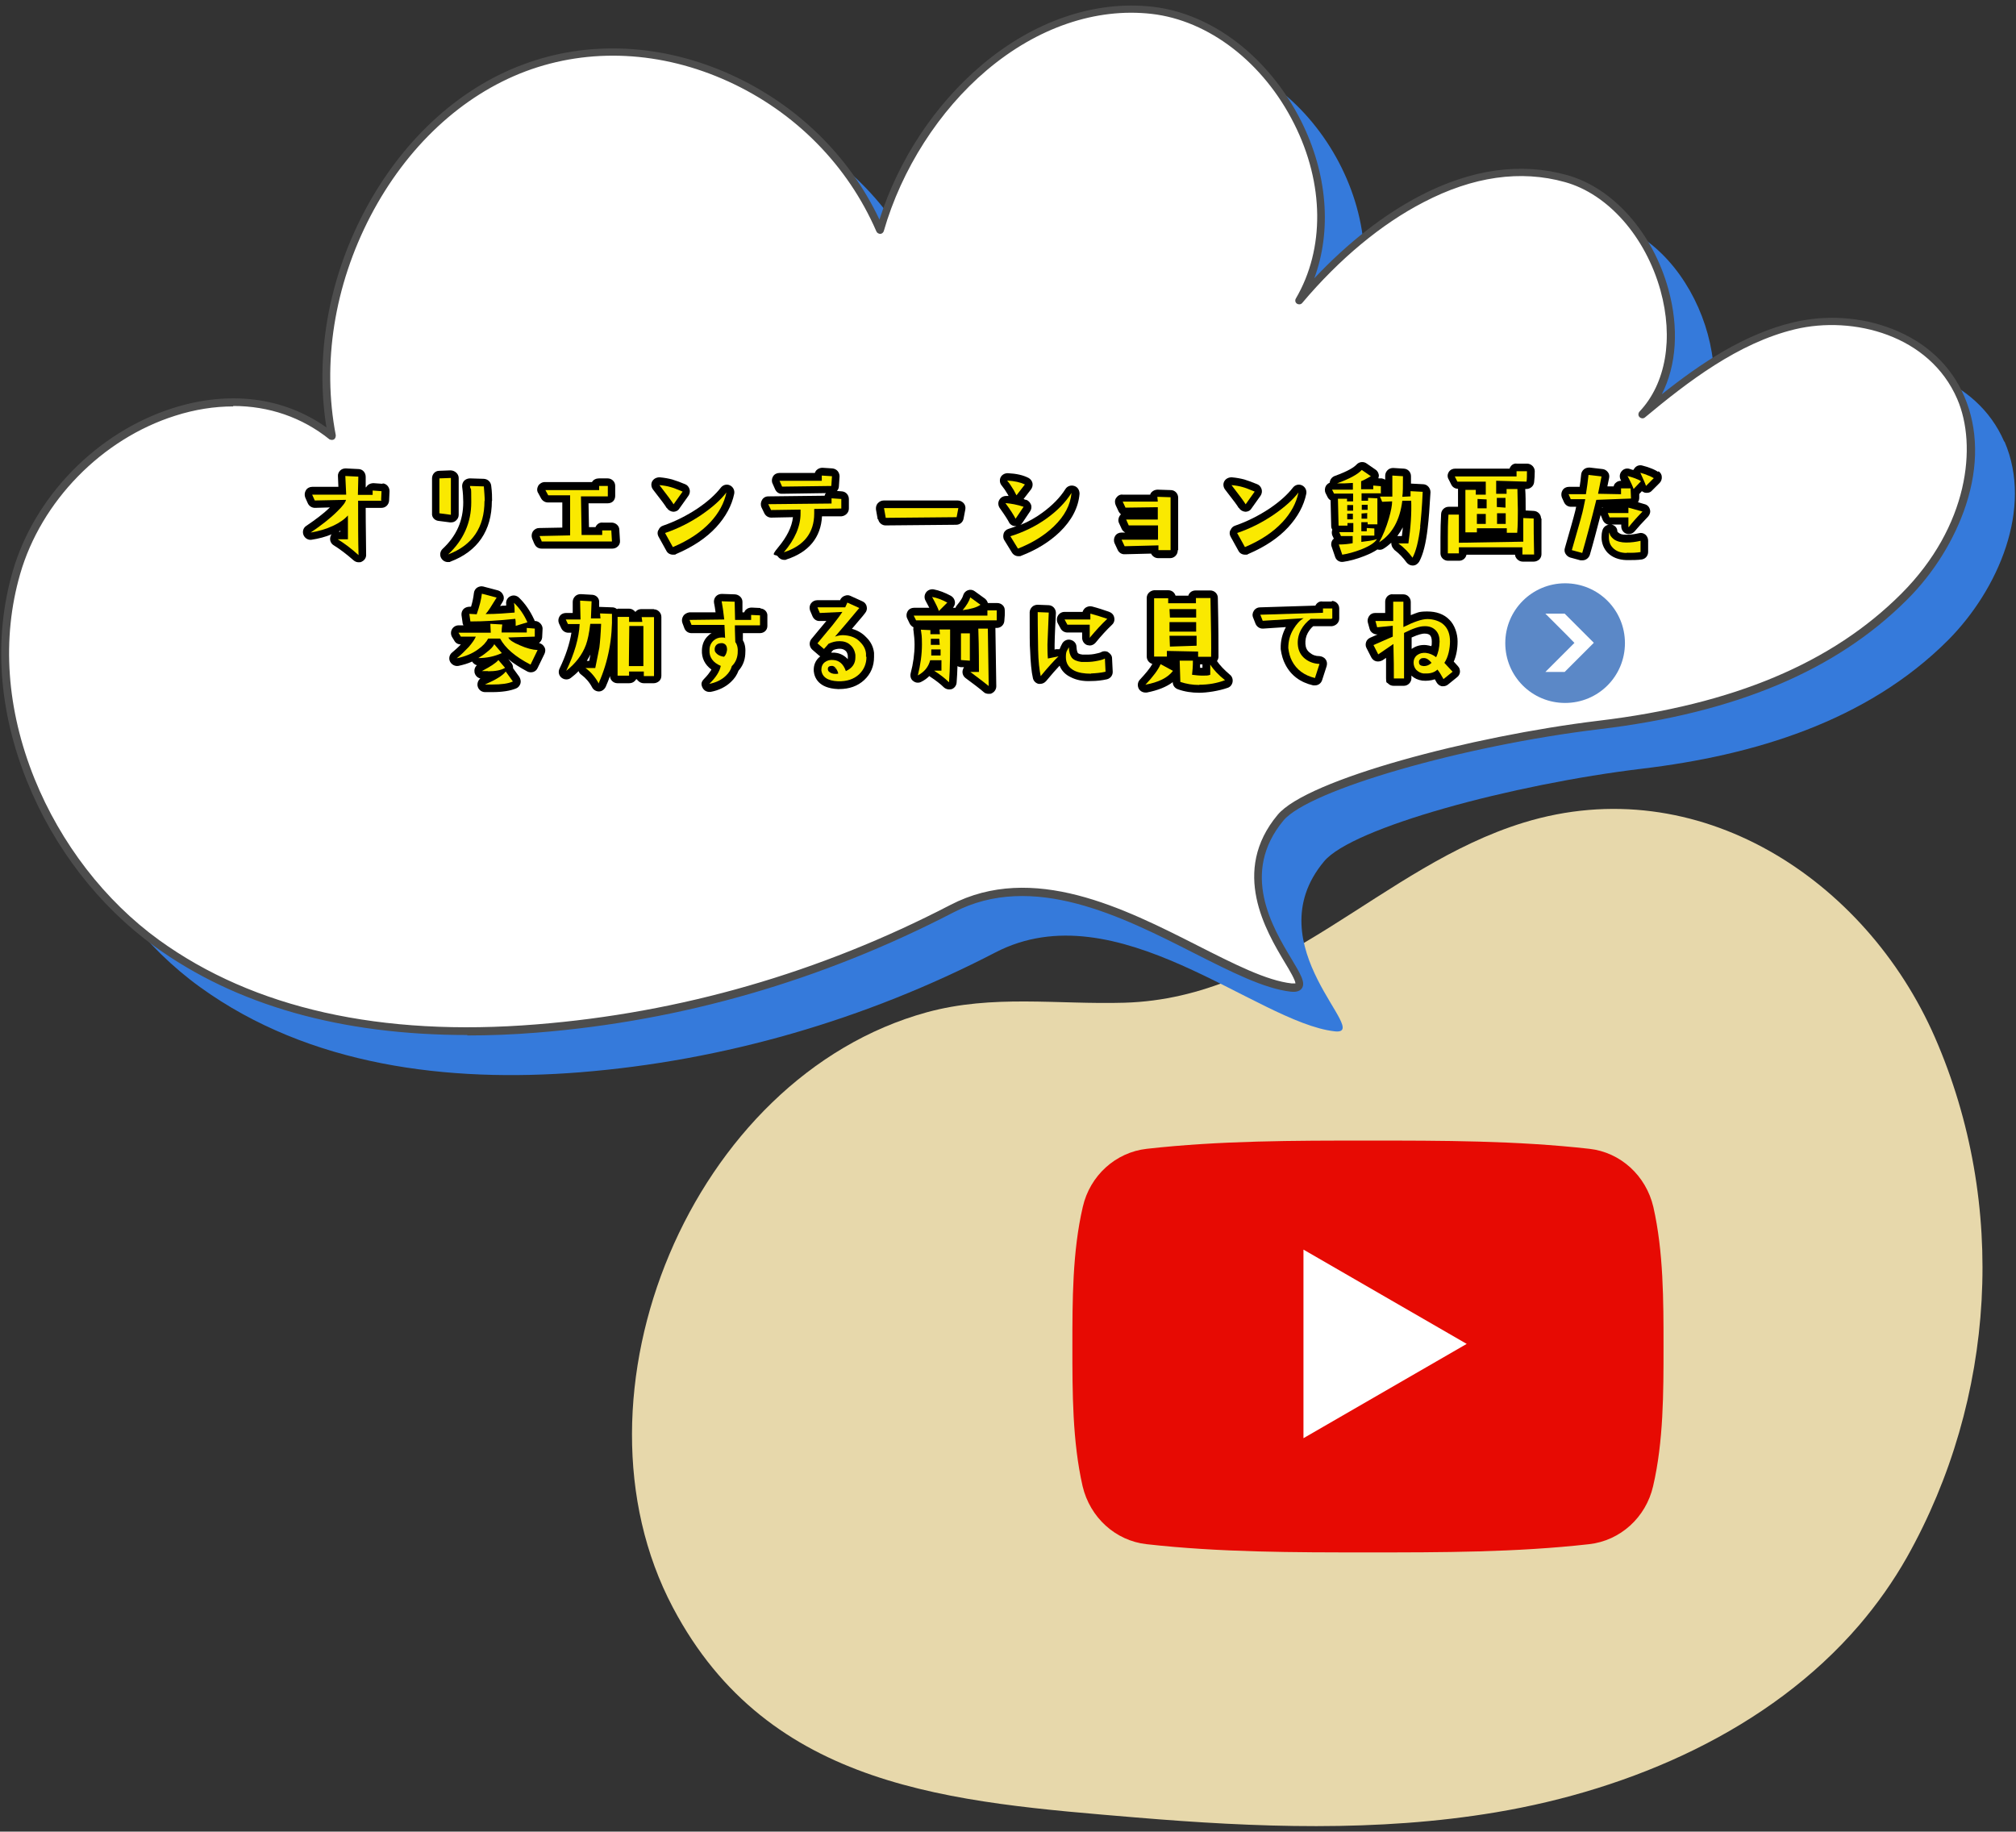 <?xml version="1.0" encoding="UTF-8"?> <svg xmlns="http://www.w3.org/2000/svg" id="_レイヤー_1" version="1.1" viewBox="0 0 930 845"><rect x="0" y="0" width="930" height="845" fill="#333333" stroke="none"/><defs><style> .st0 { fill: #4d4d4d; } .st1 { fill: #5b88c7; } .st2 { fill: #fff; } .st3 { fill: #e70a03; } .st4 { fill: #357adb; } .st5 { fill: #fae900; } .st6 { fill: #e7d8ab; } </style></defs><path class="st6" d="M857.7,749.7c8.2-9.6,15.6-20,22-31.3,41-73,46.5-162.8,12.9-239.8-31.9-73-109.3-123.8-189.7-99.1-65.8,20.2-111.7,81-184.2,83.1-30.8.9-60.7-3.9-91.1,4.4-108.6,29.8-169.1,176.4-117.2,274.6,44.4,84.1,129.3,89.8,213.8,96.9,55.2,4.6,111.1,6.8,165.9-2.4,62.5-10.5,126-37.9,167.6-86.4h0Z"></path><g><path class="st3" d="M767.4,621.2c0,21.3,0,43.8-4.8,64.4-3.3,14.5-15.2,25.2-29.5,26.8-33.8,3.8-68,3.8-102.1,3.8-34.1,0-68.3,0-102.1-3.8-14.3-1.6-26.1-12.3-29.5-26.8-4.7-20.7-4.7-43.2-4.7-64.4s0-43.8,4.8-64.4c3.3-14.5,15.2-25.2,29.5-26.8,33.8-3.8,68-3.8,102.1-3.8,34.1,0,68.3,0,102.1,3.8,14.3,1.6,26.1,12.3,29.5,26.8,4.7,20.7,4.7,43.2,4.7,64.4"></path><polygon class="st2" points="601.3 576.5 676.6 620 601.3 663.5 601.3 576.5"></polygon></g><g><path class="st4" d="M924.5,203.6c-12.7-29.3-47.6-40.2-76.9-33.2-26.1,6.2-48.6,23.3-70,41.1,29-30.5,6.6-97.3-35.2-108.9-45.1-12.5-91.3,18.8-123.1,56.4,30.3-51.9-12.1-127.7-67.9-134-55.8-6.3-108.6,43-125.4,101.6-27.6-64-102.4-98.1-164.2-74.8-61.8,23.2-102.2,100.6-88.7,169.9-48.8-39.1-127.4-.6-145.6,62.9-18.2,63.5,14.3,134.3,64.8,170.8,50.5,36.5,114.5,44.1,175.2,39.3,66.2-5.3,131.5-24.1,191.7-55.3,55.9-29,120.6,32.4,156.5,36.4,18,2-37.4-39.5-4.9-78.4,12.9-15.6,86.9-35.6,147-42.8,50.7-6.1,103.1-21.5,140.8-59.2,23.2-23.3,39.4-60.9,26.1-91.7h-.2Z"></path><g><path class="st2" d="M904.5,183.6c-12.7-29.3-47.6-40.2-76.9-33.2-26.1,6.2-48.6,23.3-70,41.1,29-30.5,6.6-97.3-35.2-108.9-45.1-12.5-91.3,18.8-123.1,56.4,30.3-51.9-12.1-127.7-67.9-134-55.8-6.3-108.6,43-125.4,101.6-27.6-64-102.4-98.1-164.2-74.8-61.8,23.2-102.2,100.6-88.7,169.9-48.8-39.1-127.4-.6-145.6,62.9-18.2,63.5,14.3,134.3,64.8,170.8,50.5,36.5,114.5,44.1,175.2,39.3,66.2-5.3,131.5-24.1,191.7-55.3,55.9-29,120.6,32.4,156.5,36.4,18,2-37.4-39.5-4.9-78.4,12.9-15.6,86.9-35.6,147-42.8,50.7-6.1,103.1-21.5,140.8-59.2,23.2-23.3,39.4-60.9,26.1-91.7h-.2Z"></path><path class="st0" d="M215.6,477.5c-58.3,0-106.7-13.7-144.3-40.9-25.6-18.5-46.5-45.5-58.8-76.1-13.2-32.7-15.5-66.1-6.7-96.7,10-34.8,39-64.4,73.9-75.5,26.1-8.3,51.1-5.1,70.9,8.9-5.3-32.6.8-67.6,17.1-98.9,17.1-32.8,43.2-57.2,73.5-68.5,30.3-11.4,64.5-9.7,96.3,4.8,30.2,13.8,54.3,37.3,68.2,66.7,8.9-27.8,25.6-53.1,47.3-71.4C477,9.7,504.9.1,531.6,3.1c27.6,3.1,53.8,23.3,68.6,52.7,12.2,24.3,14.2,50.6,6.1,72.6,15.4-16.4,32.1-29.4,48.8-38.1,23.7-12.3,46.5-15.5,67.9-9.5,21.1,5.9,39.4,26.5,46.6,52.5,5,18,3.8,35.3-3,48.6,17.7-14.1,38-27.8,60.7-33.2,15.2-3.6,31.5-2.5,45.7,3.1,15.6,6.1,27.1,16.9,33.2,31.2h0c6.3,14.7,6.6,32,.7,50-5.2,15.8-14.8,31.4-27.2,43.7-32.6,32.6-79,52.2-141.8,59.7-63.2,7.6-134.1,28.1-145.8,42.1-20.1,24.2-5.2,49.2,3.8,64.1,4.1,6.9,6.4,10.7,4.7,13.3-1.3,2-4.2,1.7-5.2,1.6-12.2-1.4-27.2-9-44.6-17.8-33.1-16.8-74.4-37.8-110.9-18.8-60.8,31.5-125.5,50.2-192.3,55.5-11,.9-21.7,1.3-32.1,1.3h0ZM107.6,187.5c-8.7,0-17.7,1.4-26.8,4.3-33.8,10.7-61.8,39.4-71.5,73-8.6,29.8-6.3,62.4,6.6,94.4,12.1,29.9,32.5,56.4,57.5,74.5,43.6,31.5,102.2,44.7,174,38.9,66.4-5.3,130.7-23.8,191-55.1,38.1-19.8,80.3,1.6,114.2,18.8,17,8.6,31.7,16.1,43.3,17.4,1,0,1.5,0,1.7,0,0-1.4-2.6-5.9-4.8-9.5-8.8-14.7-25.2-42.2-3.4-68.3,13.6-16.3,89.4-36.3,148.1-43.4,62-7.4,107.7-26.6,139.7-58.7,30.9-31,35-68.2,25.7-89.7h0c-12.7-29.5-48-38.6-74.8-32.2-26.3,6.3-49.6,24.3-69.3,40.7-.7.6-1.8.5-2.5-.2s-.6-1.8,0-2.5c12.2-12.9,15.8-33.8,9.7-55.9-6.9-24.8-24.2-44.5-44.1-50-20.4-5.7-42.4-2.6-65.2,9.3-19.4,10-38.8,26.1-56,46.5-.6.7-1.6.8-2.4.3-.8-.5-1-1.6-.5-2.4,13.4-22.9,13.1-53-.8-80.6-14.2-28.3-39.4-47.7-65.8-50.7-25.7-2.9-52.7,6.3-76,26-22,18.6-39.3,45.7-47.5,74.2-.2.7-.9,1.3-1.6,1.3s-1.5-.4-1.8-1.1c-13.2-30.5-37.4-55.1-68.3-69.2-30.9-14.1-64.1-15.7-93.5-4.7-29.5,11.1-54.9,34.8-71.6,66.8-16.7,32.1-22.4,67.9-16,101.1,0,.7-.2,1.5-.8,1.9s-1.5.3-2.1,0c-12.7-10.2-28-15.4-44.4-15.4h0v.3Z"></path></g><path d="M176.4,223.2l-4.1-.3c-.9,0-1.9.3-2.6.9-.3.3-.6.6-.8,1h-.2v-4.8c0-1.9-1.3-3.5-3.2-3.6l-6-.3c-1,0-1.9.3-2.6,1-.7.7-1.1,1.7-1,2.6l.2,4.9h-12.1c-1.2,0-2.3.6-2.9,1.6-.6,1-.7,2.2-.3,3.3l1.2,2.7c.6,1.3,1.9,2.1,3.3,2.1l6.9-.2c-2.9,2.8-6.6,5.6-10.9,8.5-1.4.9-1.9,2.6-1.3,4.2.6,1.5,2.2,2.5,3.8,2.2,3.2-.5,6.3-1.3,9.2-2.5-.3.3-.5.7-.6,1.2-.4,1.5.2,3.1,1.6,3.9,2.9,1.8,5.9,4.1,9.1,6.9.7.6,1.5.9,2.3.9s1,0,1.5-.3c1.3-.6,2.1-1.9,2-3.3,0-5.3-.2-12.2-.2-21.5h7.3c1.9,0,3.4-1.5,3.5-3.4l.2-4.3c0-1.9-1.4-3.5-3.2-3.6h0v.2ZM157,244.9v.4h-.8c.3-.2.6-.3.8-.5h0Z"></path><path d="M208.1,241c.9,0,1.7-.3,2.3-.9.8-.7,1.2-1.6,1.2-2.6v-17c0-1-.5-1.9-1.2-2.5s-1.6-1-2.6-1l-5.2.2c-1.9,0-3.3,1.6-3.3,3.5v16.1c-.2,1.8,1.2,3.3,2.9,3.5l5.4.7h.5Z"></path><path d="M227,231.1c0-1.8,0-4-.4-7-.2-1.8-1.6-3.1-3.4-3.2l-6.4-.2c-1,0-2,.4-2.7,1.1-.7.8-1,1.8-.9,2.8.4,2.9.5,5.3.5,7.1,0,8.5-3.1,15.5-9.5,21.5-1.2,1.1-1.5,3-.6,4.4.7,1.1,1.8,1.7,3,1.7s.8,0,1.2-.2c12.5-4.7,19.1-14.3,19.1-28h0Z"></path><path d="M246.6,251c.5,1.3,1.8,2.1,3.2,2.1h32.7c1,0,1.9-.4,2.6-1.1.7-.7,1-1.7.9-2.6l-.3-5c0-1.8-1.6-3.2-3.4-3.3h-4.2c-1.5-.2-2.8.7-3.4,2.1h-3l-.2-11h8.8c.9,0,1.9-.3,2.5-.9.7-.7,1-1.6,1-2.5v-4.7c0-1.9-1.6-3.4-3.5-3.4h-4c-1.3,0-2.6.6-3.2,1.7h-21.8c-1.2,0-2.4.7-3,1.7-.6,1.1-.7,2.4,0,3.4l1.3,2.4c.6,1.1,1.8,1.9,3.1,1.9h6.7v11.6l-10.7.2c-1.2,0-2.2.6-2.9,1.6-.6,1-.7,2.2-.3,3.3l1,2.4h0Z"></path><path d="M303.6,244.7c-.4,1-.3,2,.2,2.9l3.6,6.5c.6,1.2,1.8,1.8,3.1,1.8s.9,0,1.4-.3c7.7-3.3,13.9-7.4,18.5-12.4,4.4-4.8,7.2-10,8.3-15.4.3-1.6-.5-3.2-2-3.9s-3.2-.2-4.2,1.1c-2.4,3.1-5.9,6.3-10.6,9.5-5.1,3.4-10.5,6.1-16,8-1,.3-1.8,1.1-2.1,2h0l-.2.2Z"></path><path d="M307.7,234.4c.6,1,1.7,1.6,2.9,1.7h0c1.1,0,2.2-.5,2.8-1.5l4.2-5.9c.6-.9.8-2,.5-3s-1-1.9-2-2.3c-2.5-1-4.6-1.8-6-2.2-1.5-.4-3.5-.8-5.8-1-1.4,0-2.7.6-3.4,1.8-.7,1.2-.5,2.7.3,3.8,4.3,5.5,5.8,7.6,6.3,8.5h0Z"></path><path d="M391.6,234.7v-4.4c0-1.9-1.3-3.4-3.1-3.6l-2.4-.2c.5-.6.9-1.3.9-2.2l.3-4.5c0-.9-.3-1.8-.9-2.5s-1.5-1.1-2.4-1.2l-4.6-.3c-.9,0-1.8.3-2.5.9-.5.4-.8.9-1,1.5h-16.4c-1.2,0-2.3.6-2.9,1.6s-.7,2.3-.2,3.3l1.2,2.7c.6,1.3,1.8,2.1,3.2,2l20.2-.3c-.3.3-.5.7-.6,1.2l-26,.3c-1.2,0-2.3.6-2.9,1.7-.6,1-.7,2.3-.2,3.4l1.3,2.7c.6,1.2,1.8,2,3.2,2l10-.2c-.5,4.5-2.8,9.1-6.8,13.9s-1.1,2.9-.2,4.2c.7,1,1.8,1.6,2.9,1.6s.7,0,1.1-.2c10.3-3.3,15.9-10.2,16.4-19.9h9c1.9-.2,3.4-1.7,3.4-3.6h0Z"></path><path d="M405.1,239.5c.3,1.7,1.8,2.9,3.4,2.9h0l32.6-.3c1.7,0,3.1-1.2,3.4-2.8l.8-4.2c.2-1,0-2.1-.7-2.9-.7-.8-1.7-1.3-2.7-1.3h-34.3c-1,0-2,.5-2.7,1.3s-.9,1.8-.8,2.9l.8,4.5h.2Z"></path><path d="M465.4,240.9c.6,1.1,1.7,1.8,2.9,1.8h.6c-1.2.5-2.5.9-3.7,1.3-1,.3-1.9,1.1-2.2,2.1s-.3,2.2.3,3.1l3.5,5.7c.7,1.1,1.8,1.7,3,1.7s.8,0,1.3-.2c7-2.7,13-6.4,17.7-10.9h0c5.6-5.4,8.7-11.4,9.2-17.7,0-1.6-.8-3.1-2.4-3.6-1.5-.5-3.2,0-4.1,1.4-2.5,4-6.1,7.6-10.6,10.9-3.1,2.3-6.5,4.2-10.2,5.7.3-.2.6-.5.8-.8l3.7-5.5c.6-.9.8-2.1.4-3.1s-1.2-1.9-2.2-2.2c-.4,0-.8-.2-1.2-.4l3.4-4.4c.6-.8.9-1.9.7-2.9s-.9-1.9-1.8-2.4c-2.5-1.3-5.6-2-9.6-2.2-1.4,0-2.7.7-3.3,1.9s-.4,2.8.5,3.8c.9,1.1,1.8,2.4,2.8,4.1,0,.2.2.4.4.7h-1c-1.4,0-2.6.6-3.3,1.8-.7,1.2-.6,2.6.2,3.8,2.5,3.5,3.8,5.6,4.4,6.8h0l-.2-.3Z"></path><path d="M543.5,253.8c0-7.8,0-16,0-24.2,0-1.9-1.5-3.5-3.4-3.5l-6.1-.2c-1,0-2,.4-2.7,1.1-.3.3-.6.7-.7,1.2h-12.7c-1.2-.2-2.3.5-3,1.5s-.7,2.3-.2,3.4l1.3,2.8c.3.6.7,1,1.1,1.4-.2.2-.4.4-.6.7-.6,1-.8,2.2-.3,3.3l1.2,2.6c.3.8,1,1.4,1.7,1.8h-1.8c-1.2,0-2.3.6-2.9,1.6-.6,1-.7,2.3-.2,3.4l1.4,3c.6,1.3,1.9,2.1,3.3,2l12.1-.3c.2.4.4.7.7,1,.7.7,1.6,1.1,2.5,1.1h5.6c1.9,0,3.5-1.6,3.5-3.5h0v-.2Z"></path><path d="M571.6,234.4c.6,1,1.7,1.6,2.9,1.7h0c1.1,0,2.2-.5,2.8-1.5l4.2-5.9c.6-.9.8-2,.5-3s-1-1.9-2-2.3c-2.5-1-4.6-1.8-6-2.2-1.5-.4-3.5-.8-5.8-1-1.4,0-2.7.6-3.4,1.8s-.5,2.7.3,3.8c4.3,5.5,5.8,7.6,6.3,8.5h.1Z"></path><path d="M567.5,244.7c-.4,1-.3,2,.2,2.9l3.6,6.5c.6,1.2,1.8,1.8,3.1,1.8s.9,0,1.4-.3c7.7-3.3,13.9-7.4,18.5-12.4,4.4-4.8,7.2-10,8.3-15.4.3-1.6-.5-3.2-2-3.9s-3.2-.2-4.2,1.1c-2.4,3.1-5.9,6.3-10.6,9.5-5.1,3.4-10.5,6.1-16,8-1,.3-1.8,1.1-2.1,2h0l-.2.2Z"></path><path d="M643,253.5c2.4,1.8,4.3,3.8,5.8,5.9.7.9,1.7,1.5,2.8,1.5s.2,0,.2,0c1.2,0,2.3-.8,2.9-1.8,1.8-3.3,3.1-8.4,3.9-15.5.5-4,.9-9.5,1.3-16.5,0-1.9-1.4-3.6-3.3-3.7l-5.7-.3h0v-3.4c0-1.9-1.4-3.4-3.3-3.5l-4.9-.3c-1,0-1.9.3-2.6,1-.7.7-1.1,1.6-1.1,2.6v1.8c-.5-.3-1-.5-1.6-.6h-1.5c0-.4,0-.7.2-1,0-1.2-.5-2.3-1.5-3l-4.2-2.9c-1.4-1-3.4-.8-4.6.5-1.1,1.2-3.7,3-10.1,5.3-1.3.5-2.2,1.7-2.3,3.1-.7.3-1.3.8-1.7,1.4-.6,1-.7,2.3-.2,3.4l.9,1.8c.3.6.8,1.2,1.4,1.5l.3,12c0,.6.2,1.1.5,1.6-.3.8-.3,1.8,0,2.6l.7,1.5c-.2.2-.4.4-.6.6-.6.9-.8,2.1-.4,3.1l1.6,4.7c.5,1.6,2.1,2.6,3.8,2.3,2.8-.4,5.9-1.2,9.5-2.6,2.6-1,4.6-2,6.2-3.1,1,.3,2,.2,2.9-.4,1.3-.8,2.4-1.7,3.5-2.7,0,1.1.4,2.3,1.3,3h0ZM644.6,247.3c.9-1.2,1.8-2.6,2.5-4,0,1.3-.3,2.6-.4,4h-2.1Z"></path><path d="M710.9,239.2c0-1.9-1.5-3.4-3.4-3.5l-3.7-.2v-.5c0-3.4,0-6.5-.2-9.4h.5c1.8,0,3.4-1.3,3.6-3.1.2-1.6.3-3.3.3-5.1s-1.5-3.4-3.4-3.5h-4.8c-.9-.2-1.9.2-2.5.8-.4.4-.8,1-.9,1.5h-25.1c-1.2,0-2.3.5-3,1.6-.6,1-.7,2.3,0,3.4l1.2,2.4c.6,1.2,1.8,1.9,3.1,1.9h0v8.3h-4.3c-1.9,0-3.4,1.5-3.5,3.3-.2,3.6-.3,7.1-.3,10.7s0,5,0,7.5c0,1.9,1.6,3.4,3.5,3.4h5.1c1.7,0,3.1-1.2,3.4-2.8h22.4c0,.7.4,1.5,1,2.1.7.7,1.6,1.1,2.5,1.1h5.2c.9,0,1.8-.4,2.5-1,.7-.7,1-1.6,1-2.5,0-4.2,0-7.8,0-10.9v-5.7h0v.2Z"></path><path d="M764.9,217.7c-1-.7-2.3-1.3-3.7-1.8-.7-.3-1.6-.6-3.5-1.1-1.3-.4-2.7,0-3.6,1.1-.2.3-.4.6-.6.9-.5,0-1.1-.3-1.8-.5-1.3-.4-2.8,0-3.7,1.2-.9,1.1-1,2.6-.4,3.8,0,.2.2.4.3.5h0c-1,0-1.9.3-2.6,1-.5.4-.8,1-.9,1.6h-2.9l.8-3.9c.2-1,0-2-.6-2.7-.6-.8-1.5-1.3-2.4-1.4l-6-.7c-.9,0-1.9.2-2.6.8-.7.6-1.2,1.4-1.3,2.4-.2,2-.4,3.9-.7,5.7h-5c-1.2,0-2.3.6-2.9,1.6-.6,1-.7,2.2-.3,3.3l1,2.2c.6,1.3,1.8,2.1,3.2,2.1h2.4c-.2,1.1-.4,1.6-.4,1.8-.8,3.3-2.6,9.5-4.8,17.2-.3.9-.2,1.9.3,2.7s1.2,1.4,2.1,1.7l4.8,1.3c.3,0,.6,0,.9,0,1.5,0,2.9-1,3.4-2.5,1.5-5.1,3.1-11.2,5-18.5,0,.2,0,.3.2.5l.8,2c.5,1.1,1.5,1.9,2.7,2.1-1.4.2-2.5,1.2-2.9,2.6-.3,1.1-.4,2.1-.4,3.1,0,2.8,1,5.3,2.8,7.2,2.1,2.1,5,3.3,8.8,3.4,2.7,0,5,0,7-.3,1.7-.3,2.9-1.7,2.9-3.5v-5.2c0-1.1-.5-2.1-1.3-2.8-.9-.7-2-.9-3-.6-1.7.4-3.6.7-5.7.7s-2.8-.3-3.6-.9c0,0-.6-.4-.6-.7,0-1.6-1.2-2.8-2.7-3.1h4.5v.8c0,1.5.9,2.9,2.3,3.4,1.4.5,3,0,3.9-1.1,1.4-1.7,3.5-4,6.2-6.8.8-.9,1.2-2.2.8-3.3-.3-1.2-1.2-2.1-2.4-2.4l-3.1-.9c.4-.6.6-1.3.6-2.1v-1.6s0-.2.2-.3l1-1.1c.4.3.9.5,1.4.7,1.2.2,2.4,0,3.2-.9l3.6-3.6c.7-.7,1.1-1.8,1-2.8,0-1-.6-2-1.5-2.6h0l-.2.2ZM739.1,234.4c0,0,0-.3,0-.4h.4c-.2,0-.3.3-.5.4h0Z"></path><path d="M248.7,296.6c.8-.6,1.3-1.5,1.4-2.5,0-1.2.2-2.5.2-4.1s-1.4-3.3-3.2-3.5h-.5c0-.3,0-.5-.2-.7-1.8-3.9-4.1-7.3-7-10.1-1.1-1-2.6-1.3-4-.6-1.3.6-2.1,2.1-1.9,3.5v.8c-.9,0-1.9,0-2.8.2.4-.6.8-1.3,1.2-2,.6-.9.7-2.1.2-3.1-.4-1-1.3-1.8-2.3-2.1l-6.8-1.8c-1-.3-2.1,0-2.9.5s-1.4,1.5-1.5,2.6c-.2,1.8-.6,3.9-1.3,6.2h-.5c-1.1,0-2.1.3-2.9,1-.8.8-1.1,1.9-1,2.9l.5,3.5c0,.4.2.8.4,1.2h-2.3c-1.2,0-2.4.7-3,1.8-.6,1.1-.6,2.4,0,3.5l1.1,1.8c.6,1.1,1.7,1.7,3,1.7-1.3,1.4-2.7,2.6-4,3.7-1.3,1-1.7,2.8-1,4.2s2.3,2.3,3.9,2c2.3-.5,4.4-1.1,6.3-2,.5.8,1.3,1.5,2.2,1.7-.9.8-1.3,2-1.1,3.3.3,1.4,1.3,2.5,2.7,2.8-1,.8-1.5,2.1-1.3,3.4.3,1.6,1.6,2.8,3.3,2.9h3.4c4.8,0,8.4-.6,11.1-1.7,1-.4,1.7-1.3,2-2.3s0-2.1-.5-3l-2.9-4c0-.9-.2-1.8-.8-2.5l-1.4-1.7c2.4,2,5.4,3.9,8.8,5.7.8.4,1.8.5,2.7.2s1.6-.9,2-1.8l3.2-6.6c.5-1.1.5-2.3-.2-3.3-.5-.8-1.3-1.4-2.2-1.6h0Z"></path><path d="M301.7,281h-5.7c-1.1,0-2,.3-2.7,1.1,0,0-.2.2-.2.3,0-.2-.3-.4-.5-.6-.7-.7-1.6-1-2.5-1h-5.1c0,0-.3.2-.4.2-.6-.5-1.3-.8-2.1-.8l-5.5-.2h-.6v-2c.2-1.9-1.3-3.5-3.2-3.6l-5.3-.3c-1,0-1.9.3-2.6,1s-1.1,1.6-1.1,2.6v5.1c0,0-3.2,0-3.2,0-1.2,0-2.3.6-2.9,1.6s-.7,2.2-.2,3.3l1,2.1c.6,1.3,1.9,2.1,3.2,2.1h1.5c-.8,5-2.6,10.6-5.5,16.6-.7,1.5-.3,3.2,1,4.2s3.1,1,4.3,0c1.3-1,2.5-2,3.5-3.1.2.7.7,1.3,1.3,1.7,2,1.5,3.7,3.4,5,5.9.6,1.1,1.8,1.8,3.1,1.8s0,0,0,0c1.3,0,2.5-.9,3.1-2.1.7-1.6,1.4-3.3,2-5,0,1.8,1.6,3.3,3.4,3.3h5.4c1,0,1.9-.3,2.6-1s.4-.5.6-.8h.5c0,.3.3.5.5.7.7.7,1.6,1.1,2.5,1.1h4.7c.9,0,1.8-.4,2.5-1,.7-.7,1-1.5,1-2.5v-27.1c0-1.9-1.6-3.5-3.5-3.5h0ZM272.4,301.8c-.2,1-.4,2.1-.6,3.1h-1.1c.6-1,1.2-2,1.7-3h0Z"></path><path d="M350.8,280.5l-4.1-.2c-.9,0-1.9.3-2.6,1-.4.3-.6.8-.8,1.2h-.8v-4.9c0-1.8-1.6-3.3-3.5-3.4l-6-.2c-1.1,0-2.1.4-2.8,1.2-.7.8-1,1.9-.8,3s.5,2.5.7,4.3h-12.1c-1.1.2-2.2.7-2.8,1.7-.6.9-.8,2.1-.4,3.2l.9,2.4c.5,1.4,1.8,2.3,3.3,2.3h9.3c-.5.2-1,.6-1.4,1-2,1.7-3,4.1-3.1,6.8-.2,3.7,1.4,6.8,4.4,9-.8,1.3-1.9,2.8-3.4,4.3s-1.4,2.7-.7,4.1c.6,1.2,1.8,1.9,3.1,1.9s.4,0,.6,0c3.8-.7,7-2.3,9.4-4.6,1.7-1.6,2.8-3.3,3.5-5.2,1.8-2,2.9-4.5,3.1-7.5.2-2.5,0-4.7-1.1-6.5v-3.3h7.8c2,0,3.5-1.4,3.5-3.3v-4.5c.2-1.9-1.3-3.5-3.2-3.6h0v-.2Z"></path><path d="M399.5,293.9c-1.7-1.8-3.9-3.1-6.5-3.8,1.6-1.9,3.3-3.9,5-5.9l1.1-1.4c.7-.8,1-2,.7-3-.2-1.1-1-2-2-2.4l-5.5-2.5c-.8-.4-1.8-.4-2.7,0-.9.3-1.6,1-2,1.8v.2h-10.6c-1.2,0-2.3.6-2.9,1.5-.7,1-.8,2.2-.4,3.3l1.1,2.6c.6,1.4,1.9,2.3,3.4,2.2h3c0,0,0,0,0,0l-1.1,1.3c-1.2,1.5-3.2,3.8-5.8,7-1.2,1.5-1,3.6.4,4.9l3,2.6c.2.2.5.4.7.5h0c-2.2,1.7-3.2,4.1-3,6.9.3,2.9,2.2,7.8,11.1,8.2h.6c4.7,0,8.6-1.4,11.6-4.2,3-2.8,4.5-6.4,4.5-10.6s0-1.2,0-1.9c-.3-2.8-1.6-5.3-3.6-7.2h0ZM383.5,300.9c.3-.4.6-.7.9-1,2.3-.9,4.4-.8,5.6.3.4.3.9.9,1.1,2.3v1.6c-2.1-2.3-4.6-2.9-6.1-3h-1.2c-.4,0-.2,0-.3,0h0v-.2ZM385.5,308.7l-.4-.6c0,0,.2,0,.3.2v.4h0Z"></path><path d="M459.9,278.2h-4.2c-.2-.8-.7-1.5-1.3-2l-4.7-3.4c-.9-.7-2.1-.9-3.2-.5s-1.9,1.3-2.2,2.4c-.2.8-.9,2.2-2.9,4.6-.3.3-.5.7-.6,1.1h-1.2c.7-.8,1.1-1.9.9-2.9-.2-1.1-.8-2-1.8-2.6-2.8-1.5-5.4-2.5-8-3-1.3-.2-2.7.3-3.5,1.4s-.9,2.5-.3,3.7c.8,1.5,1.4,2.6,1.8,3.4h-7.1c-1.2,0-2.3.6-2.9,1.6s-.7,2.3-.2,3.3l1.1,2.3c.4.8,1,1.4,1.8,1.8,0,.5-.2,1,0,1.5.3,2.4.5,4.5.5,6.4,0,4.3-.6,8.8-1.8,13.3-.3,1.3,0,2.8,1.2,3.6,1.1.9,2.6,1,3.8.3,1.4-.7,2.6-1.6,3.6-2.6,0,0,.3.2.4.3,2.6,1.7,4.8,3.4,6.3,4.9,1,.9,2.4,1.2,3.7.8,1.3-.5,2.1-1.7,2.2-3,.2-2.3.3-4.9.4-7.6.4.3,1,.4,1.5.5h1.5c-.2.4-.4.7-.5,1.1-.5,1.4,0,3,1.2,3.9,3.4,2.5,6.7,5,8.4,6.5.6.6,1.5.8,2.3.8s1,0,1.5-.3c1.2-.6,2-1.8,2-3.2l-.4-26.3v-.6h.6c1.8,0,3.3-1.3,3.5-3.1.2-1.9.3-3.6.2-5.2,0-1.8-1.6-3.2-3.5-3.2h0Z"></path><path d="M511.3,300.9c-1-.6-2.4-.6-3.4,0,0,0-.5.3-2.1.6-1.5.4-3,.5-4.6.5s-1.2,0-1.8,0c-1.7-.2-2.2-.7-2.2-.8,0,0-.5-.7-.6-2.7,0-1.6-1.1-2.9-2.7-3.3-1.5-.4-3.1.3-3.9,1.7-.5.9-.9,1.8-1.2,2.6h-1.4c-.2,0-.5,0-.9.2v-2.3c0-.3,0-3.2.6-14.6,0-1.9-1.4-3.5-3.3-3.6l-5.1-.2c-.9,0-1.9.3-2.6,1s-1.1,1.6-1.1,2.5c0,10.1,0,15.6.2,17.5.2,5.5.6,9.9,1.3,12.9.3,1.3,1.3,2.3,2.6,2.6h.8c1,0,2-.5,2.7-1.3,2.4-2.9,4.5-5.3,6.2-7.1.9,2.3,2.6,4.1,5.1,5.3,2.5,1.3,5.7,2,9.4,1.8,2.6,0,5-.3,7.3-.8,1.7-.4,2.8-1.9,2.7-3.6l-.3-6.1c0-1.2-.8-2.2-1.8-2.8h0Z"></path><path d="M511.8,282.3c-2.6-.9-5.3-1.8-8-2.5-1.1-.3-2.2,0-3.1.6-.6.5-1.1,1.2-1.3,1.9h-8.4c-1.2,0-2.4.7-3,1.8-.6,1.1-.6,2.4,0,3.5l1.3,2.4c.6,1.1,1.8,1.8,3.1,1.8h6.8v2.4c0,1.5.9,2.9,2.3,3.4.4,0,.8.2,1.2.2,1,0,2-.5,2.7-1.3,2.6-3.2,5.1-5.9,7.6-8.3.9-.8,1.3-2.1,1-3.3-.2-1.2-1.1-2.2-2.3-2.6h0Z"></path><path d="M561.4,305c.4-.6.7-1.3.7-2,0-4.5,0-14.1-.3-27.2,0-1.9-1.6-3.4-3.5-3.4h-6.7c-1,0-1.9.3-2.6,1-.4.4-.7.9-.8,1.4h-5.9c-.2-.6-.5-1.1-.9-1.5-.7-.7-1.6-1-2.5-1h-6.5c-1.9.2-3.4,1.7-3.4,3.5,0,2.9,0,7.1,0,12.4v14.7c0,1.6,1.1,3,2.6,3.4-1.1,2-3.1,4.4-5.8,7.3-1,1.1-1.2,2.7-.5,4.1.6,1.1,1.8,1.8,3.1,1.8s.4,0,.6,0c5.1-1,9.1-2.6,12-4.8h0c0,1.6,1,2.8,2.4,3.3,3,1.1,6.4,1.6,9.8,1.6s9-.8,13.2-2.3c1.2-.4,2-1.5,2.2-2.7s-.2-2.5-1.2-3.3c-2.6-2.2-4.6-4.3-5.9-6.2h0ZM554.8,308.1h-1.2v-1.6h1.1v1.6h.1Z"></path><path d="M614.6,277.5h-4.5c-1-.2-1.9.2-2.6.9-.3.3-.5.6-.7,1l-25.6.8c-1.1,0-2.2.6-2.8,1.6-.6.9-.8,2.1-.3,3.2l1.1,2.8c.6,1.4,2,2.3,3.5,2.2l10.5-.7c-1.7,3.1-2.5,6.5-2.4,9.9v.3c.4,2.8,1.1,5.1,2.1,7,2.6,5.1,6.9,8.3,12.9,9.7h.8c1.5,0,2.8-.9,3.3-2.4l2.1-6.5c.3-1.1.2-2.2-.5-3.1-.6-.9-1.7-1.4-2.8-1.5-1.8,0-3.2-.5-4.5-1.6-1.3-1-1.9-2.3-2-4s.2-3.5,1.1-5.1c.7-1.2,1.5-2.3,2.5-3.1h8.6c1.8-.2,3.4-1.6,3.4-3.5s0-3.6,0-4.7c0-1.9-1.5-3.4-3.4-3.5h0v.3Z"></path><path d="M670.6,305.3c1.2-2.7,1.8-5.9,1.8-9.4s-1.3-7.6-3.9-10.1c-2.5-2.5-5.9-3.7-10.1-3.7s-4.6.6-7.6,1.7v-6.1c0-1.9-1.5-3.5-3.4-3.5h-4.7c-1-.2-1.9.2-2.6.8-.7.7-1.1,1.6-1.1,2.5v5.3h-4.7c-1.1,0-2.1.5-2.7,1.4s-.9,2-.6,3l.8,2.9c.4,1.6,2,2.7,3.7,2.6l-3.4,1.5c-.9.4-1.6,1.1-1.9,2s-.3,1.9.2,2.8l2.2,4.3c.5.9,1.3,1.6,2.3,1.8,1,.2,2,0,2.9-.5l1.6-1.1v9.4c0,2.6.4,1.8,1,2.5.7.7,1.6,1,2.5,1h4.7c1.9,0,3.5-1.6,3.5-3.5v-1.2c1.4,1.3,3,2,5,2.3,1.9.2,4,0,5.8-.6.2.4.5.9.8,1.4.5.9,1.4,1.6,2.4,1.8h.7c.8,0,1.6-.3,2.2-.8l4.2-3.4c.8-.6,1.2-1.5,1.3-2.4,0-1-.2-1.9-.9-2.6-.8-.9-1.5-1.7-2.1-2.3h0v.2ZM651.2,299.7v-5.6c3.3-1.5,5.1-1.8,5.9-1.8,1.7,0,2.3.5,2.6.8.4.5.8,1.2.8,2.8s0,1.5-.2,2.2c-.8-.2-1.5-.4-2.4-.5-2.3-.2-4.5.3-6.4,1.6-.2,0-.3.3-.5.4h.2Z"></path><path class="st5" d="M176,231h-10.8c0,10.2,0,18.6.2,25.1-3.3-3-6.5-5.4-9.6-7.3h4.7v-11c-1.6,1.8-3.9,3.4-6.9,4.8-3.2,1.5-6.7,2.5-10.3,3.1,5-3.4,9.1-6.6,12.2-9.7,2.6-2.5,4-4.4,4.1-5.4l-14.4.3-1.2-2.7h15.7l-.4-8.6,6,.3-.2,8.4h6.8v-2l4.1.3-.2,4.3h.2Z"></path><path class="st5" d="M202.7,236.8v-16.1c0,0,5.3-.2,5.3-.2v17l-5.3-.7h0ZM223.5,231.1c0,12.2-5.6,20.5-16.8,24.7,7.1-6.6,10.7-14.7,10.7-24.1s-.2-4.5-.6-7.5l6.4.2c.2,2.6.4,4.8.4,6.7h0Z"></path><path class="st5" d="M249.9,249.7l-1-2.4,14.1-.3v-18.5h-10.1l-1.3-2.4h24.8v-1.9h4v4.8h-12.4c0,0,.3,17.8.3,17.8h9.5c0,0,0-2.1,0-2.1h4.2c0,0,.3,5.1.3,5.1h-32.7.2Z"></path><path class="st5" d="M310.7,232.6c-.8-1.3-3-4.3-6.5-8.8,2.1.2,3.8.5,5.1.9,1.2.3,3,1,5.6,2.1l-4.2,5.9h0ZM327.7,240.9c-4.3,4.6-10,8.4-17.3,11.5l-3.6-6.5c5.9-2,11.5-4.8,16.8-8.4,5.1-3.5,8.9-6.9,11.5-10.3-1,4.9-3.5,9.5-7.4,13.7h0Z"></path><path class="st5" d="M388.1,234.6l-12.5.2v2.1c0,8.9-4.7,14.9-14,17.9,5.1-6,7.7-12,7.7-17.9s0-1.2,0-1.8l-13.6.2-1.3-2.7,29.2-.3v-2.4l4.5.3v4.4s0,0,0,0h0ZM383.5,224.2l-22.7.3-1.2-2.7h19.5v-2.4c0,0,4.7.3,4.7.3l-.3,4.5h0Z"></path><path class="st5" d="M441.2,238.6l-32.6.3-.8-4.5h34.3l-.8,4.2h0Z"></path><path class="st5" d="M468.5,239.3c-.9-1.7-2.4-4.1-4.7-7.2,2.6.2,5.4.7,8.4,1.7l-3.7,5.5h0ZM468.9,228.5c-.4-.8-.8-1.5-1.2-2.3-1-1.7-2.1-3.3-3.1-4.5,3.4.2,6.1.8,8.2,1.8l-3.8,4.9h0ZM486.1,242.9c-4.4,4.2-9.9,7.6-16.5,10.2l-3.5-5.7c6.1-1.9,11.7-4.6,16.7-8.2,4.9-3.5,8.7-7.4,11.5-11.8-.5,5.6-3.2,10.7-8.2,15.5h0Z"></path><path class="st5" d="M540,253.8h-5.6v-2.2l-15.6.4-1.4-3h16.8v-6.6h-13.5l-1.2-2.7h14.6v-5.7l-14.9.2-1.3-2.8h16.2c0,0-.2-2.2-.2-2.2l6.1.2c0,8.2,0,16.3,0,24.2h0v.2Z"></path><path class="st5" d="M574.6,232.6c-.8-1.3-3-4.3-6.5-8.8,2.1.2,3.8.5,5.1.9,1.2.3,3,1,5.6,2.1l-4.2,5.9h0ZM591.6,240.9c-4.3,4.6-10,8.4-17.3,11.5l-3.6-6.5c5.9-2,11.5-4.8,16.8-8.4,5.1-3.5,8.9-6.9,11.5-10.3-1,4.9-3.5,9.5-7.4,13.7h0Z"></path><path class="st5" d="M636.9,227.6h-8.8v3.4h3v-1.3c0,0,4.3.2,4.3.2v12h-4.5v-1h-2.9v4.2h2.5v-1.5l3.5.2v3.3h-6v2.9l3.8-.5c1.2-.2,2.3-.4,3.4-.8-.9,1.6-3.3,3.2-7.3,4.8-3.2,1.2-6.1,2-8.7,2.4l-1.6-4.7c2.7,0,4.9-.3,6.4-.6v-3.3h-5.4l-.8-1.8h6.5v-4.2h-2.7v1.2h-4.1c0,0-.3-12.4-.3-12.4h4.2v1.2h2.8v-3.6h-8.8l-.9-1.8h9.6v-3.1c-1.3,0-2.6.2-3.9.2s-2.3,0-3.4,0c5.7-2.1,9.5-4.1,11.4-6.2l4.2,2.9c-1.9,1.1-3.4,1.9-4.5,2.3v3.7h5.6v-1.7l3.5.3v3.5h-.1ZM624.1,233h-2.6c0,0,0,2.6,0,2.6h2.7v-2.6h-.1ZM624.1,237h-2.6v2.6h2.6v-2.6h0ZM630.8,236.7l-2.7.2v2.4h2.6v-2.5h.1ZM630.8,232.9h-2.6v2.3h2.7v-2.4s0,0,0,0h-.1ZM655.2,243c-.8,6.6-2,11.4-3.6,14.3-1.7-2.4-3.8-4.6-6.5-6.6h4.6c1.1-7.3,1.5-13.9,1.3-19.7h-4.1c-1.1,8.9-4.6,15.3-10.7,19.2,1.8-3.2,3.3-6.9,4.5-11,1-3.5,1.5-6.1,1.5-7.9l-4.6.2-1-2.4h5.7v-9.7l4.9.3c0,4.5,0,7.7-.3,9.5l3.8-.2v-2.4l5.6.3c-.3,7.1-.8,12.5-1.2,16.2h0Z"></path><path class="st5" d="M702.3,255.8v-3.3c0,0-29.3,0-29.3,0v2.8h-5.1c0-2.5,0-4.9,0-7.4s0-7,.3-10.5h4.8v13l29.7-.5v-10.9l4.8.2c0,3.7,0,9.2.2,16.6h-5.3ZM704.1,222.2l-13.9-.4v6h4.8v-2.2c0,0,5,0,5,0,0,3.4.2,6.5.2,9.5s0,7.3-.3,10.7h-4.8v-2.1h-13.8v1.9h-5.3v-19.6c0,0,4.8,0,4.8,0v2.2h4.6v-6h-13.1l-1.2-2.4h28.5c0,0,0-2.4,0-2.4h4.8c0,2,0,3.6-.2,4.8h-.1ZM685.5,237.1h-4.2v4.6h4.1v-4.6h.1ZM685.8,230.4l-4.2-.2c0,1.1,0,2.5,0,4.3h4.2v-4.1h0ZM690.5,229.8v4.1l4,.3v-4.5h-4ZM690.6,236.7v5h4v-4.9h-4.2.2Z"></path><path class="st5" d="M736.4,230.6c-2.4,9.7-4.6,17.9-6.5,24.5l-4.8-1.3c2.4-8.4,4.1-14.2,4.9-17.4.2-.7.6-2.7,1.3-6.1h-6.7l-1-2.3h8c.5-3.1.9-6,1.2-8.9l6,.7-1.6,8,10.6.2v-2.7h4.4c0,0,.2,4.7.2,4.7l-16,.6h0ZM751.2,243.2v-4.5c0,0-8.7,0-8.7,0l-.8-2h9.5c0,0,0-2.5,0-2.5l6.5,1.8c-2.8,2.9-4.9,5.3-6.3,7.1h-.1ZM750.4,255.1c-2.9,0-5-.9-6.4-2.4-1.2-1.2-1.8-2.8-1.8-4.8s0-1.5.3-2.3c0,1.2.8,2.3,2,3.2,1.4,1,3.4,1.5,5.7,1.5s4.5-.3,6.6-.8v5.2c-1.8.3-3.9.4-6.3.3h0ZM753.6,225.6c-.4-1.2-1.3-3.2-2.8-6,1.7.5,2.8.8,3.2,1,1.2.4,2.3.9,3,1.4l-3.4,3.6ZM759.3,224.1c-.4-1.2-1.3-3.1-2.6-6,1.6.5,2.7.8,3.2,1.1,1.2.4,2.2.9,3,1.4l-3.6,3.6h0Z"></path><path class="st5" d="M244.7,306.6c-7-3.6-11.6-7.6-14-12h-5.5c-.9,1.7-2.4,3.4-4.7,5-2.7,2-6,3.3-9.8,4.1,2-1.6,3.8-3.4,5.6-5.3,1.7-2,2.7-3.5,3.2-4.7h-6.9l-1.1-1.8h14.9l-.2-4.1,5.5.3c-.2,1.3-.3,2.5-.3,3.7h11.6v-2.1l3.7.3c0,1.4,0,2.7,0,3.7l-12.2.4c.4,1.1,2.2,2.3,5.3,3.6,3.1,1.4,5.9,2.1,8.2,2.2l-3.2,6.6h0ZM237.9,288.8c0-1.4,0-2.5-.2-3.3-7.5.8-14.4,1.2-20.7,1.2l-.5-3.5c1.3,0,2.4.2,3.4.2,1.3-3.7,2.1-6.9,2.4-9.5l6.8,1.8c-2.4,3.9-4,6.5-5.1,7.6,5.1,0,9.6-.4,13.4-.7,0-1.2,0-2.7-.3-4.5,2.5,2.4,4.6,5.4,6.2,9l-5.3,1.6h0ZM220.8,303.5c1-.6,2.3-1.4,3.6-2.5,2-1.5,3.2-2.8,3.6-3.8l3.5,4.1c-3.3,1.5-6.9,2.3-10.8,2.3h0ZM225.2,309.6c-1.1,0-2,0-2.9,0,4-2.1,6.6-3.8,7.6-5.1l3.1,3.6c-1.8,1.1-4.4,1.6-7.9,1.6h0ZM227,315.8h-3.3c5-2.2,8.2-4.1,9.6-6l3.3,4.6c-2.2,1-5.4,1.4-9.6,1.4Z"></path><path class="st5" d="M276.2,315.3c-1.6-2.9-3.6-5.3-6.1-7.1,1.2,0,2.2,0,3,0h1.5c1.1-5.3,1.7-8.5,1.9-9.5.3-2.4.6-6,.8-10.9-1.8,0-3.5,0-5,0-.5,4.3-1.2,7.5-2,9.7-1.7,4.6-4.8,8.6-9.1,12,3.8-8,5.9-15.2,6.2-21.6h-5.4l-1-2.1h6.8c0,0-.2-8.7-.2-8.7l5.3.3-.3,7.9h4.4l-.2-2.3,5.5.2c.3,11.3-1.7,21.9-6,31.7h0v.2ZM297,311.6v-1.8h-6.8v1.9h-5.3v-27.1c0,0,5.3,0,5.3,0v2.3h6.1l-.3-2.2h5.7v27.2h-4.7v-.2ZM296.6,288.8h-6.3c0,4.8-.2,11-.2,18.5h6.7v-18.5h-.2Z"></path><path class="st5" d="M350.5,288.5h-11.5c0,3.6.2,6.2.2,7.7.9,1.2,1.3,2.9,1.1,5.2-.2,2.4-1.1,4.4-2.7,5.9-.4,1.6-1.3,3.1-2.8,4.5-2,1.9-4.5,3.1-7.6,3.7,3-2.9,4.8-5.7,5.3-8.3-3.6-1.5-5.4-4-5.2-7.3,0-1.9.7-3.3,1.9-4.4,1-.9,2.3-1.4,3.7-1.4s1.1,0,1.6.3l-.3-6.1h-15.2l-.9-2.3,16-.2c-.4-3.6-.8-6.4-1.2-8.4l6,.2.2,8.4h7.4v-2.3l4.1.2v4.5h0ZM333.2,296.7c-1.2,0-2.1.2-2.7.8-.6.6-.9,1.4-.8,2.4,0,.7.5,1.3,1.2,1.9s1.8,1,3.1,1.2c.8-.7,1.2-1.8,1.4-3.2,0-1.8-.6-2.8-2.2-3.1h0Z"></path><path class="st5" d="M399.7,303.1c0,3.2-1.2,5.9-3.4,8-2.5,2.3-5.7,3.3-9.7,3.2-4.8-.2-7.3-1.9-7.7-5.1,0-1.5.4-2.8,1.6-3.7,1.1-.8,2.4-1.2,4-1,2.7.2,4.6,1.9,5.7,5.1,2.9-1.3,4.4-3.4,4.4-6.3s0-.8,0-1.2c-.3-2-1.1-3.5-2.4-4.6-1.3-1.2-3-1.7-4.9-1.7s-3.3.4-5.1,1.2c-.3.4-1,1.2-2.1,2.4l-3-2.6c3.6-4.4,6-7.2,6.9-8.3,1.9-2.4,3.5-4.5,4.6-6.2l-10.4.5-1.1-2.6h12.8l1-2.2,5.5,2.5c-4,4.8-7.7,9.2-11.2,13.2,1.7-.6,3.3-.8,4.8-.6,2.9.3,5.2,1.3,6.9,3.2,1.5,1.5,2.4,3.2,2.6,5.2v1.5h.2ZM385.7,308.4c-.5-.7-1.1-1.1-1.8-1.2-1.3,0-2,.4-2,1.4s.6,1.5,1.7,2c.5.2,1.1.3,1.7.3s1.2,0,1.4-.2c-.2-.8-.5-1.6-1.1-2.3h0Z"></path><path class="st5" d="M459.7,286.2h-37.1l-1.1-2.2h34v-2.4c0,0,4.3,0,4.3,0,0,1.4,0,2.9,0,4.6h0ZM437.7,314.7c-1.7-1.7-4-3.5-6.8-5.3h3.4c0-1.5,0-3.2,0-4.8h-5.2c-.8,3.1-2.7,5.4-5.7,7,1.2-4.8,1.9-9.6,1.9-14.2s-.2-4.5-.5-6.9l4.4.2v1.9h4.4c0,0-.2-2.2-.2-2.2h4.9c0,10,0,18.1-.5,24.3h0ZM433.3,294.7h-3.9v2.8h4.1l-.2-2.8h0ZM433.7,299.6h-4.1v2.8h4.3v-2.8h-.2ZM433.1,281.9c-.2-.9-1.2-3-3.1-6.5,2.3.4,4.6,1.3,7,2.6l-3.9,3.9ZM443.3,304.4v-12.2h4.1v12.6l-4.1-.3h0ZM444,281.6c2-2.4,3.1-4.3,3.6-6l4.7,3.4c-1.6,1.2-4.4,2-8.2,2.5h0ZM447.4,310c1.8,0,3.2,0,4.2,0,0-11.1-.2-17.7-.3-20h4.4c0,0,.4,26.5.4,26.5-1.7-1.4-4.6-3.6-8.6-6.6h0Z"></path><path class="st5" d="M480.1,312c-.6-2.8-1.1-6.9-1.2-12.3,0-3.1-.2-8.8-.2-17.3l5.1.2c-.4,9.5-.6,14.4-.6,14.7,0,2.1,0,4.2.2,6.5,2.4-.5,4-.8,4.9-1-2.2,2.1-4.9,5.1-8.2,9.1h0ZM502.7,294.3v-6.1c0,0-10.3,0-10.3,0l-1.3-2.4h11.9v-2.7c2.6.7,5.2,1.5,7.8,2.4-2.7,2.5-5.3,5.4-8,8.6h0v.2ZM503.3,310.8c-3.1,0-5.7-.4-7.7-1.4-2.6-1.3-3.9-3.4-3.9-6.2s.5-2.9,1.4-4.6c0,2.1.5,3.7,1.3,4.8.9,1.1,2.4,1.7,4.5,2,.7,0,1.5,0,2.3,0,1.8,0,3.6-.2,5.4-.6,1.6-.3,2.6-.7,3.1-1l.3,6.1c-2.2.5-4.4.7-6.7.8h0Z"></path><path class="st5" d="M528.3,316c3.6-3.8,6-7,7.1-9.6l5.7,3.1c-2.4,3.2-6.7,5.3-12.8,6.4h0ZM552.7,303v-2.4l-14.4-.3v2.6h-5.9v-14.7c0-4.1,0-9.4,0-12.2h6.5c0,0,0,2.3,0,2.3h12.8c0,0,0-2.4,0-2.4h6.7c.3,13.8.4,22.8.3,27.1h-6ZM551.7,281h-12.2c0,0,.2,3.9.2,3.9h12.1v-3.9h0ZM551.7,287h-12.2c0,0,0,4.4,0,4.4h12.3v-4.4h0ZM551.8,293.3h-12.3l.2,5,12.3-.4v-4.6h-.2ZM553.2,316c-3.2,0-6-.5-8.7-1.4l-.3-9.8h6.1c0,2.7-.2,4.8-.4,6.5,1.6.2,3.3.4,4.9.4s2.6,0,3.5-.4v-4.7c1.5,2.4,3.8,4.8,6.8,7.2-3.7,1.4-7.6,2.1-12,2.1h.1Z"></path><path class="st5" d="M614.3,285.5h-9.7c-1.8,1.4-3.3,3-4.4,5-1.2,2.2-1.7,4.6-1.5,7,.2,2.6,1.3,4.8,3.3,6.4,1.9,1.5,4.1,2.3,6.7,2.4l-2.1,6.5c-4.9-1.2-8.5-3.8-10.6-7.9-.9-1.7-1.4-3.6-1.7-5.9,0-3.1.7-6,2.4-8.8,1.4-2.3,2.9-4,4.7-5l-18.9,1.2-1.1-2.8,28.9-.9v-2c0,0,4.3,0,4.3,0,0,1.1,0,2.6,0,4.6h-.2Z"></path><path class="st5" d="M665.9,313.3c-1-1.8-1.9-3.3-2.8-4.4-1.2,1.2-3,1.8-5,1.8s-1,0-1.5,0c-1.3-.2-2.4-.8-3.3-1.7-.8-.9-1.2-2.1-1.2-3.4s.6-2.6,1.7-3.4c1.1-.8,2.4-1.1,3.9-1,1.8.2,3.4.9,4.8,2,1-2,1.5-4.4,1.6-7.2,0-2.1-.5-3.8-1.7-5.1-1.3-1.4-3.1-2.1-5.4-2-2.2,0-5.3,1.1-9.3,3.1v21h-4.7c0-3.9,0-9.2-.2-15.9l-7,4.8-2.2-4.3,8.9-3.9v-5l-7.2.7-.8-2.9h8.2v-8.9h4.7v11.7c4.8-2.4,8.5-3.7,11.1-3.7s5.8.9,7.6,2.7c1.9,1.8,2.8,4.4,2.8,7.6s-.8,7.3-2.6,9.9c.4.4,1.6,1.7,3.8,4.1l-4.2,3.4h0ZM657.1,303.6c-.8,0-1.5,0-1.9.5-.5.4-.7.9-.6,1.5,0,1.1.8,1.6,2.2,1.7,1.3,0,2.4-.4,3.6-1.5-1.1-1.3-2.1-2.1-3.3-2.2h0Z"></path><path class="st1" d="M722,269.1c-15.2,0-27.6,12.3-27.6,27.6s12.3,27.6,27.6,27.6,27.6-12.3,27.6-27.6-12.3-27.6-27.6-27.6ZM735.2,296.6l-4.4,4.4-9,9h-8.9l10.2-10.2,3.2-3.2h0l-3.2-3.3-10.2-10.2h8.9l9,9h0l4.4,4.4h0Z"></path></g></svg> 